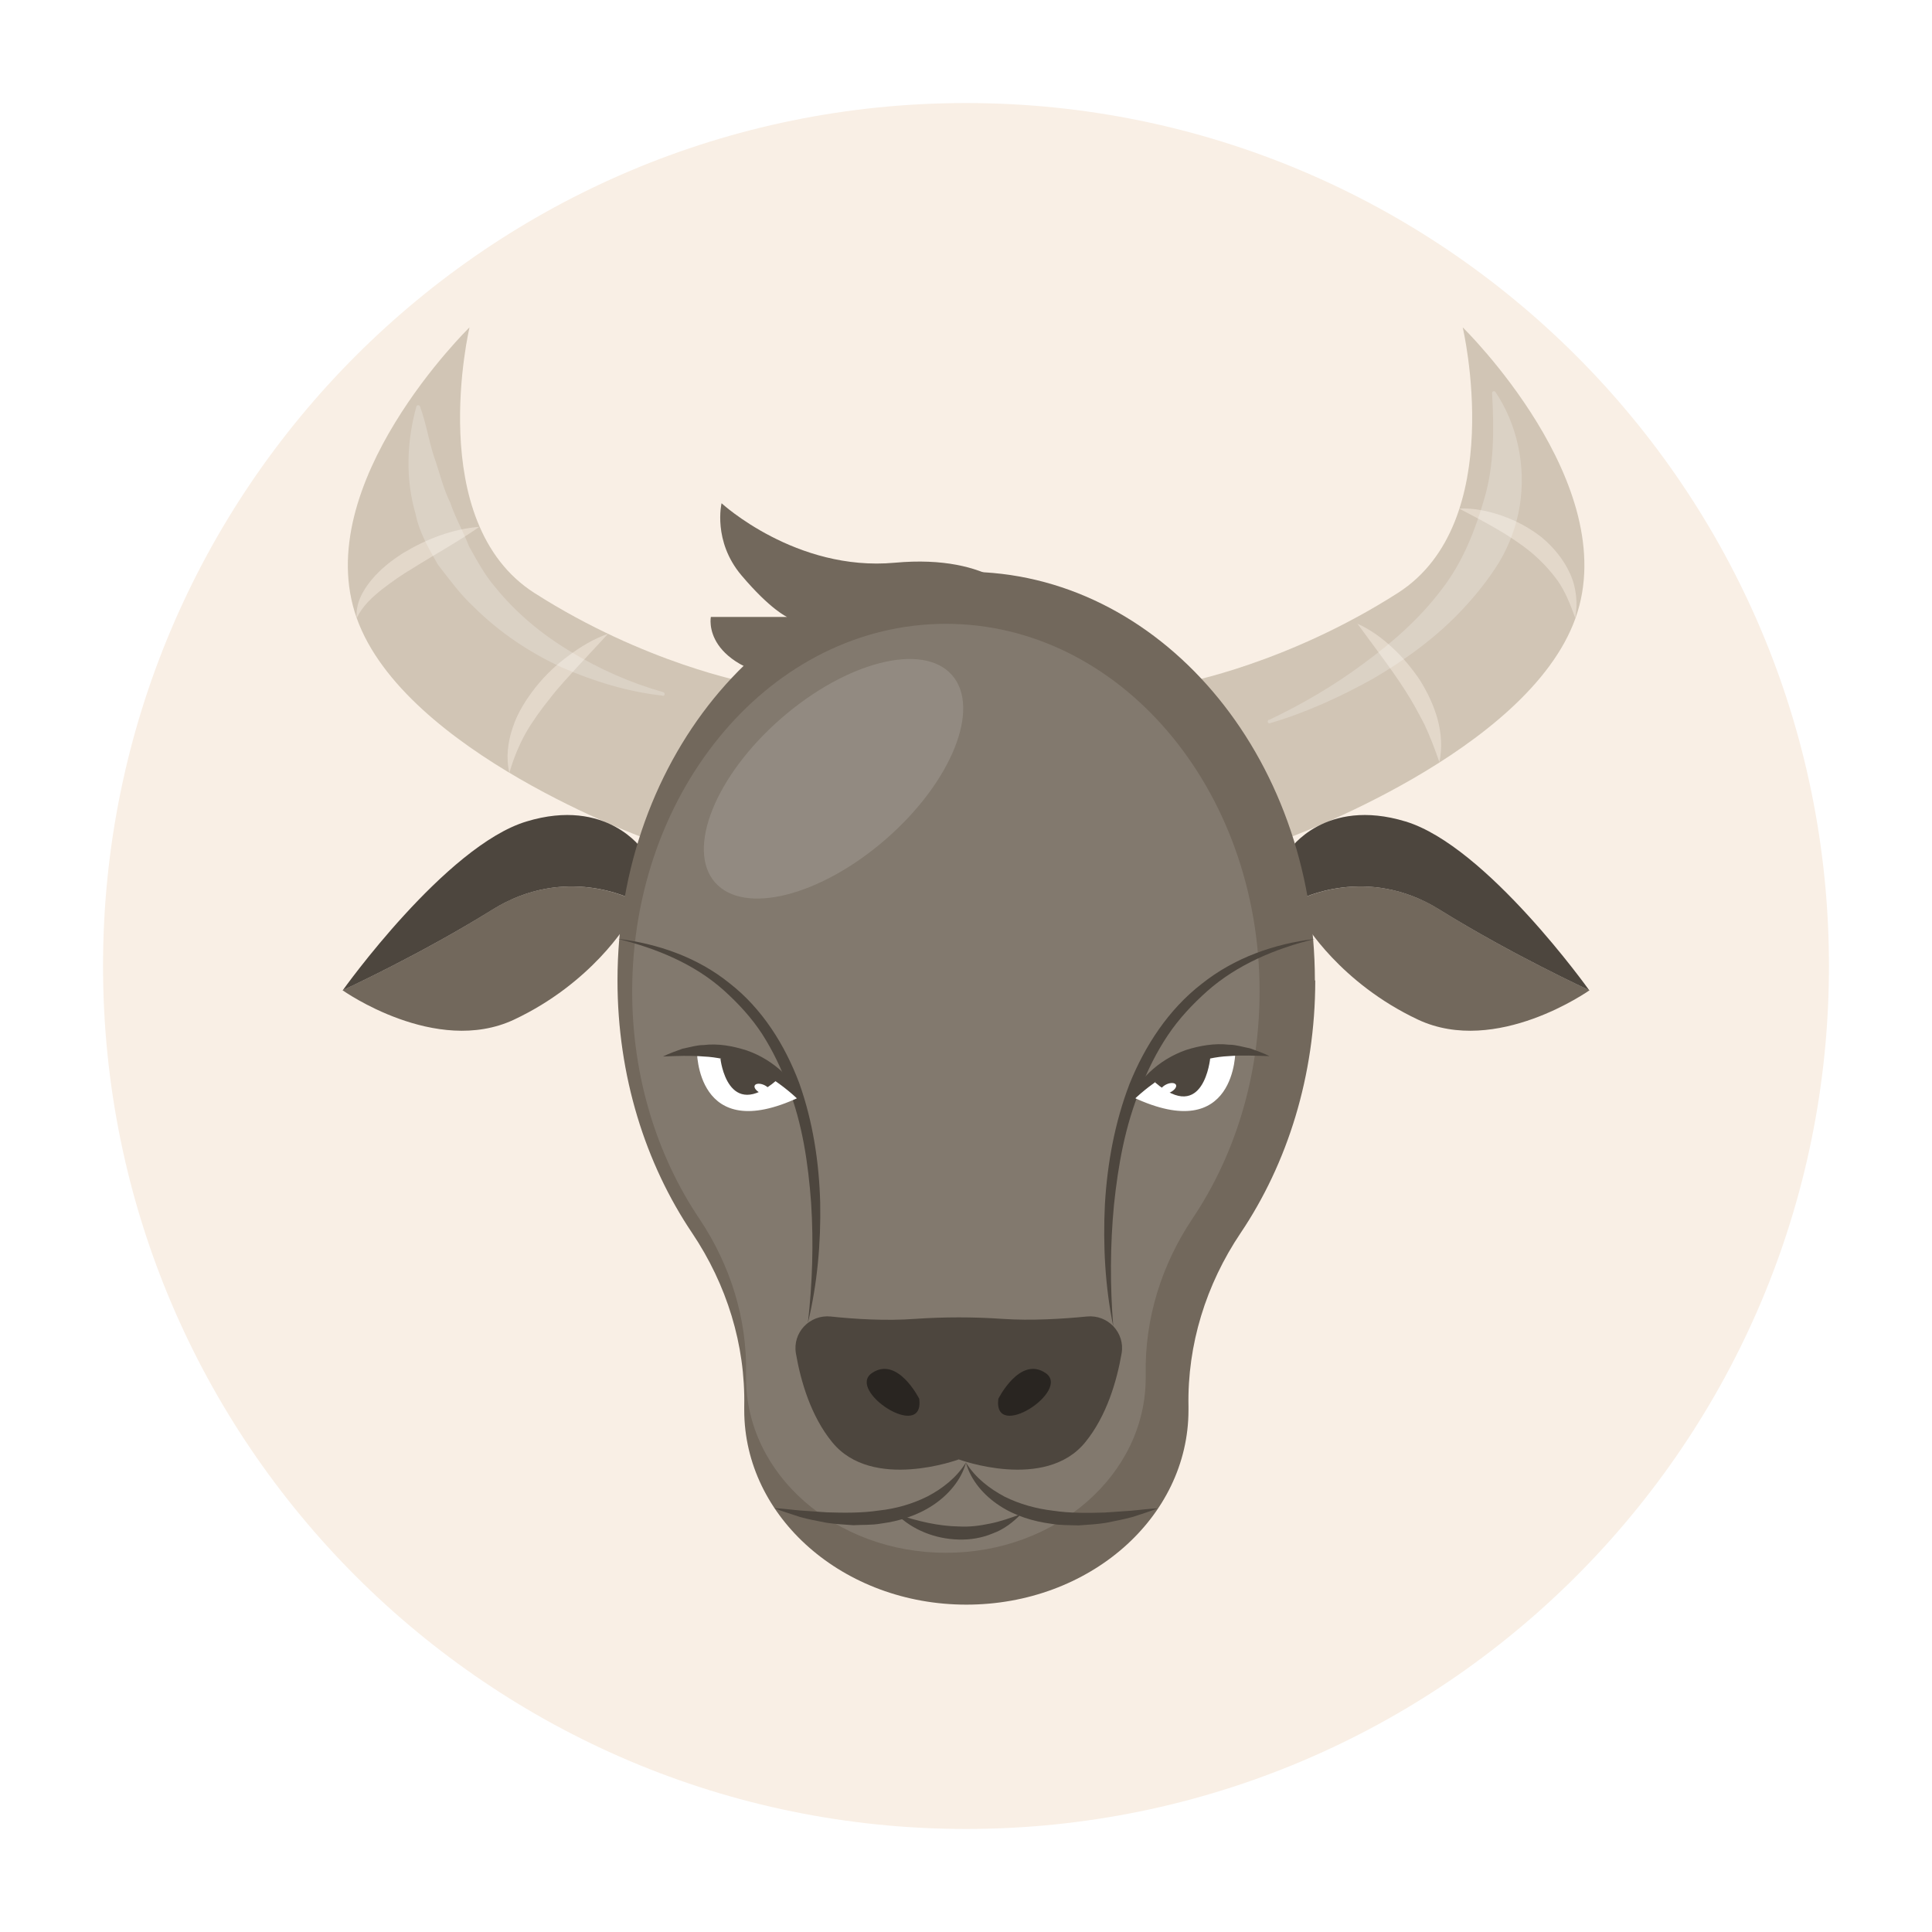 <svg width="75" height="75" viewBox="0 0 75 75" fill="none" xmlns="http://www.w3.org/2000/svg">
<g filter="url(#filter0_d_26_3266)">
<path d="M37.5 67C56.002 67 71 52.002 71 33.5C71 14.998 56.002 0 37.5 0C18.998 0 4 14.998 4 33.5C4 52.002 18.998 67 37.5 67Z" fill="#F9EFE5"/>
<path d="M39.696 19.309C39.696 19.309 38.569 17.493 34.733 17.845C30.897 18.197 28.011 15.536 28.011 15.536C28.011 15.536 27.659 17.007 28.785 18.337C29.911 19.668 30.552 19.949 30.552 19.949H27.595C27.595 19.949 27.187 21.984 31.101 22.469C35.015 22.962 37.563 18.323 39.689 19.309H39.696Z" fill="#72685C"/>
<g opacity="0.64">
<path d="M45.962 22.505C45.962 22.505 49.954 21.772 54.262 19.02C58.57 16.268 56.782 8.708 56.782 8.708C56.782 8.708 63.019 14.79 61.16 19.998C59.302 25.201 49.911 28.565 49.911 28.565C49.911 28.565 45.639 24.018 45.955 22.512L45.962 22.505Z" fill="#BAAE99"/>
<path d="M29.047 22.505C29.047 22.505 25.055 21.772 20.747 19.02C16.439 16.268 18.227 8.708 18.227 8.708C18.227 8.708 11.99 14.79 13.849 19.998C15.707 25.201 25.098 28.565 25.098 28.565C25.098 28.565 29.37 24.018 29.054 22.512L29.047 22.505Z" fill="#BAAE99"/>
</g>
<path d="M61.703 34.443C61.703 34.443 58.092 37.006 55.051 35.584C52.01 34.155 50.644 31.825 50.644 31.825L50.461 30.917C50.461 30.917 53.066 29.551 55.888 31.311C58.711 33.071 61.71 34.443 61.71 34.443H61.703Z" fill="#72685C"/>
<path d="M61.702 34.443C61.702 34.443 58.71 33.071 55.88 31.311C53.057 29.551 50.453 30.917 50.453 30.917L50.059 28.988C50.059 28.988 51.431 26.939 54.564 27.89C57.703 28.84 61.694 34.443 61.694 34.443H61.702Z" fill="#4D463E"/>
<path d="M13.299 34.443C13.299 34.443 16.91 37.006 19.951 35.584C22.992 34.155 24.358 31.825 24.358 31.825L24.541 30.917C24.541 30.917 21.936 29.551 19.113 31.311C16.291 33.071 13.292 34.443 13.292 34.443H13.299Z" fill="#72685C"/>
<path d="M13.299 34.443C13.299 34.443 16.291 33.071 19.12 31.311C21.943 29.551 24.548 30.917 24.548 30.917L24.942 28.988C24.942 28.988 23.569 26.939 20.437 27.89C17.297 28.84 13.306 34.443 13.306 34.443H13.299Z" fill="#4D463E"/>
<path d="M51.044 34.063C51.044 25.299 44.983 18.196 37.507 18.196C30.032 18.196 23.971 25.299 23.971 34.063C23.971 37.766 25.055 41.172 26.871 43.869C28.208 45.861 28.94 48.198 28.891 50.598C28.891 50.647 28.891 50.69 28.891 50.739C28.891 54.906 32.749 58.292 37.514 58.292C42.28 58.292 46.137 54.913 46.137 50.739C46.137 50.69 46.137 50.647 46.137 50.598C46.088 48.198 46.82 45.861 48.158 43.869C49.974 41.172 51.058 37.766 51.058 34.063H51.044Z" fill="#72685C"/>
<path d="M48.897 34.485C48.897 26.601 43.449 20.217 36.719 20.217C29.989 20.217 24.541 26.608 24.541 34.485C24.541 37.815 25.512 40.877 27.146 43.306C28.349 45.101 29.011 47.198 28.962 49.359C28.962 49.402 28.962 49.444 28.962 49.486C28.962 53.238 32.432 56.279 36.719 56.279C41.006 56.279 44.476 53.238 44.476 49.486C44.476 49.444 44.476 49.402 44.476 49.359C44.434 47.198 45.089 45.101 46.292 43.306C47.925 40.877 48.897 37.815 48.897 34.485Z" fill="#82796E"/>
<path d="M31.362 47.36C31.538 45.812 31.587 44.249 31.488 42.707C31.376 41.173 31.151 39.631 30.595 38.202C30.334 37.484 30.003 36.794 29.595 36.154C29.18 35.513 28.659 34.95 28.096 34.443C26.955 33.422 25.491 32.817 23.977 32.444C25.519 32.627 27.075 33.162 28.321 34.169C29.588 35.154 30.468 36.562 31.024 38.04C31.559 39.539 31.798 41.123 31.84 42.693C31.869 44.263 31.728 45.84 31.362 47.36Z" fill="#4D463E"/>
<path d="M43.216 47.487C42.899 45.938 42.815 44.34 42.892 42.757C42.984 41.173 43.272 39.582 43.849 38.076C44.448 36.59 45.363 35.19 46.644 34.197C47.911 33.183 49.474 32.634 51.037 32.451C49.509 32.824 48.031 33.444 46.869 34.471C46.292 34.985 45.764 35.548 45.335 36.189C44.905 36.83 44.56 37.526 44.279 38.245C43.681 39.681 43.406 41.229 43.244 42.778C43.096 44.334 43.089 45.91 43.216 47.487Z" fill="#4D463E"/>
<path d="M31.024 38.596C31.024 38.596 29.778 36.414 27.054 36.773C27.054 36.773 27.005 40.483 31.024 38.596Z" fill="white"/>
<path d="M30.15 37.934C30.15 37.934 29.326 36.717 27.968 37.104C27.968 37.104 28.242 39.582 30.15 37.934Z" fill="#4D463E"/>
<path d="M29.298 38.138C29.256 38.223 29.362 38.356 29.524 38.434C29.686 38.511 29.855 38.504 29.897 38.42C29.939 38.335 29.833 38.202 29.672 38.124C29.51 38.047 29.341 38.054 29.298 38.138Z" fill="white"/>
<path d="M43.988 38.596C43.988 38.596 45.234 36.414 47.958 36.773C47.958 36.773 48.008 40.483 43.988 38.596Z" fill="white"/>
<path d="M44.841 38.019C44.841 38.019 45.622 36.689 46.981 37.069C46.981 37.069 46.741 39.659 44.841 38.019Z" fill="#4D463E"/>
<path d="M45.651 38.111C45.693 38.195 45.587 38.329 45.425 38.406C45.264 38.484 45.094 38.477 45.052 38.392C45.01 38.308 45.116 38.174 45.278 38.096C45.44 38.019 45.608 38.026 45.651 38.111Z" fill="white"/>
<path d="M43.715 39.012C44.067 37.977 44.975 37.132 46.045 36.759C46.58 36.59 47.15 36.492 47.706 36.555C47.988 36.555 48.255 36.647 48.523 36.696C48.783 36.787 49.037 36.879 49.283 36.998C48.734 36.984 48.213 36.956 47.706 36.998C47.192 37.02 46.706 37.139 46.235 37.294C45.756 37.442 45.32 37.688 44.898 37.97C44.482 38.266 44.081 38.596 43.715 38.998V39.012Z" fill="#4D463E"/>
<path d="M31.305 39.012C30.939 38.61 30.538 38.273 30.123 37.984C29.7 37.702 29.264 37.456 28.785 37.308C28.314 37.153 27.821 37.034 27.314 37.013C26.807 36.97 26.286 36.991 25.737 37.013C25.984 36.893 26.237 36.801 26.497 36.71C26.765 36.66 27.032 36.569 27.314 36.569C27.87 36.499 28.44 36.604 28.975 36.773C30.045 37.139 30.953 37.991 31.305 39.026V39.012Z" fill="#4D463E"/>
<path d="M37.499 52.781C37.316 53.456 36.809 54.041 36.211 54.435C35.606 54.836 34.895 55.054 34.191 55.146C33.839 55.209 33.48 55.188 33.128 55.209C32.776 55.181 32.424 55.167 32.072 55.111C31.727 55.04 31.382 54.984 31.044 54.885C30.713 54.773 30.376 54.674 30.052 54.547C30.404 54.561 30.742 54.611 31.087 54.639L32.107 54.709C32.783 54.73 33.459 54.737 34.113 54.639C34.775 54.569 35.416 54.385 36.007 54.09C36.584 53.787 37.133 53.365 37.499 52.773V52.781Z" fill="#4D463E"/>
<path d="M37.5 52.78C37.866 53.372 38.415 53.787 38.992 54.097C39.584 54.392 40.224 54.568 40.886 54.646C41.541 54.744 42.216 54.737 42.892 54.716L43.913 54.646C44.258 54.617 44.596 54.568 44.948 54.554C44.624 54.681 44.293 54.779 43.955 54.892C43.617 54.984 43.272 55.047 42.927 55.117C42.582 55.174 42.23 55.188 41.871 55.216C41.519 55.202 41.16 55.216 40.809 55.153C40.105 55.061 39.394 54.843 38.788 54.441C38.19 54.047 37.683 53.463 37.5 52.787V52.78Z" fill="#4D463E"/>
<path d="M34.804 54.78C35.627 55.054 36.423 55.244 37.232 55.258C37.633 55.28 38.035 55.23 38.429 55.146C38.83 55.068 39.217 54.928 39.633 54.78C39.33 55.09 38.971 55.371 38.542 55.526C38.126 55.702 37.669 55.779 37.218 55.765C36.317 55.744 35.43 55.399 34.804 54.78Z" fill="#4D463E"/>
<path d="M42.189 47.107C43.005 47.023 43.681 47.733 43.54 48.543C43.357 49.599 42.963 50.965 42.132 51.985C40.577 53.9 37.219 52.654 37.219 52.654C37.219 52.654 33.861 53.9 32.305 51.985C31.475 50.971 31.081 49.606 30.898 48.543C30.757 47.733 31.433 47.023 32.249 47.107C33.178 47.206 34.396 47.283 35.529 47.198C36.656 47.121 37.789 47.121 38.908 47.198C40.035 47.276 41.259 47.198 42.189 47.107Z" fill="#4D463E"/>
<path d="M38.755 50.302C38.755 50.302 39.592 48.62 40.592 49.303C41.592 49.986 38.544 51.985 38.755 50.302Z" fill="#292521"/>
<path d="M35.685 50.302C35.685 50.302 34.847 48.62 33.847 49.303C32.848 49.986 35.896 51.985 35.685 50.302Z" fill="#292521"/>
<path opacity="0.13" d="M27.757 30.255C28.884 31.543 31.861 30.783 34.402 28.565C36.944 26.348 38.084 23.497 36.958 22.209C35.831 20.921 32.854 21.681 30.313 23.898C27.771 26.116 26.631 28.967 27.757 30.255Z" fill="white"/>
<g opacity="0.45">
<path d="M52.69 20.21C53.196 20.435 53.647 20.766 54.048 21.139C54.456 21.512 54.808 21.941 55.118 22.399C55.414 22.87 55.66 23.384 55.808 23.926C55.956 24.468 55.991 25.046 55.878 25.588C55.695 25.06 55.512 24.581 55.294 24.116C55.055 23.659 54.815 23.208 54.534 22.779C53.978 21.913 53.337 21.097 52.69 20.203V20.21Z" fill="#F9EFE5"/>
<path d="M56.647 15.74C57.224 15.719 57.787 15.838 58.329 16.028C58.871 16.218 59.392 16.5 59.857 16.866C60.307 17.246 60.701 17.718 60.948 18.267C61.201 18.816 61.25 19.428 61.152 19.991C60.955 19.449 60.765 18.964 60.462 18.534C60.159 18.119 59.807 17.746 59.406 17.415C58.597 16.76 57.646 16.268 56.64 15.74H56.647Z" fill="#F9EFE5"/>
<path d="M23.604 20.604L22.436 21.864C22.063 22.279 21.676 22.681 21.345 23.117C21 23.546 20.683 23.983 20.409 24.454C20.148 24.933 19.937 25.426 19.775 26.003C19.634 25.426 19.712 24.799 19.909 24.229C20.099 23.652 20.43 23.145 20.796 22.674C21.169 22.209 21.598 21.801 22.07 21.456C22.541 21.104 23.041 20.801 23.604 20.604Z" fill="#F9EFE5"/>
<path d="M18.62 16.444C17.755 17.049 16.868 17.528 16.03 18.056C15.601 18.309 15.199 18.591 14.819 18.887C14.446 19.189 14.08 19.513 13.848 19.992C13.791 19.443 14.087 18.908 14.432 18.499C14.784 18.077 15.213 17.746 15.657 17.465C16.565 16.922 17.557 16.535 18.62 16.451V16.444Z" fill="#F9EFE5"/>
</g>
<g style="mix-blend-mode:screen" opacity="0.22">
<path d="M49.264 23.948C50.552 23.335 51.791 22.61 52.924 21.766C54.065 20.935 55.121 19.999 55.944 18.908C56.796 17.824 57.268 16.571 57.627 15.339C57.993 14.086 58.007 12.741 57.922 11.263C57.922 11.221 57.95 11.185 57.993 11.185C58.021 11.185 58.042 11.2 58.056 11.221C58.887 12.46 59.246 14.065 58.999 15.627C58.873 16.409 58.598 17.155 58.197 17.824C57.788 18.485 57.31 19.084 56.796 19.633C55.768 20.738 54.557 21.611 53.297 22.35C52.016 23.061 50.693 23.666 49.299 24.075C49.264 24.089 49.222 24.067 49.215 24.025C49.208 23.99 49.222 23.955 49.257 23.941L49.264 23.948Z" fill="white"/>
</g>
<g style="mix-blend-mode:screen" opacity="0.22">
<path d="M25.722 23.004C24.371 22.856 23.062 22.455 21.802 21.906C20.556 21.329 19.38 20.547 18.38 19.548C17.86 19.069 17.444 18.485 17.001 17.922C16.649 17.302 16.276 16.669 16.135 15.958C15.727 14.578 15.797 13.114 16.163 11.783C16.17 11.748 16.212 11.72 16.255 11.734C16.276 11.734 16.297 11.755 16.304 11.776C16.55 12.452 16.642 13.1 16.846 13.719C17.064 14.332 17.198 14.951 17.479 15.514C17.677 16.106 17.986 16.634 18.212 17.218C18.514 17.753 18.81 18.316 19.225 18.795C20.021 19.78 21.02 20.618 22.139 21.287C23.252 21.969 24.477 22.511 25.751 22.87C25.786 22.884 25.807 22.92 25.8 22.962C25.793 22.997 25.758 23.018 25.722 23.011V23.004Z" fill="white"/>
</g>
</g>
<defs>
<filter id="filter0_d_26_3266" x="0" y="0" width="75" height="75" filterUnits="userSpaceOnUse" color-interpolation-filters="sRGB">
<feFlood flood-opacity="0" result="BackgroundImageFix"/>
<feColorMatrix in="SourceAlpha" type="matrix" values="0 0 0 0 0 0 0 0 0 0 0 0 0 0 0 0 0 0 127 0" result="hardAlpha"/>
<feOffset dy="4"/>
<feGaussianBlur stdDeviation="2"/>
<feComposite in2="hardAlpha" operator="out"/>
<feColorMatrix type="matrix" values="0 0 0 0 0.094 0 0 0 0 0.38 0 0 0 0 0.918 0 0 0 0.12 0"/>
<feBlend mode="normal" in2="BackgroundImageFix" result="effect1_dropShadow_26_3266"/>
<feBlend mode="normal" in="SourceGraphic" in2="effect1_dropShadow_26_3266" result="shape"/>
</filter>
</defs>
</svg>
